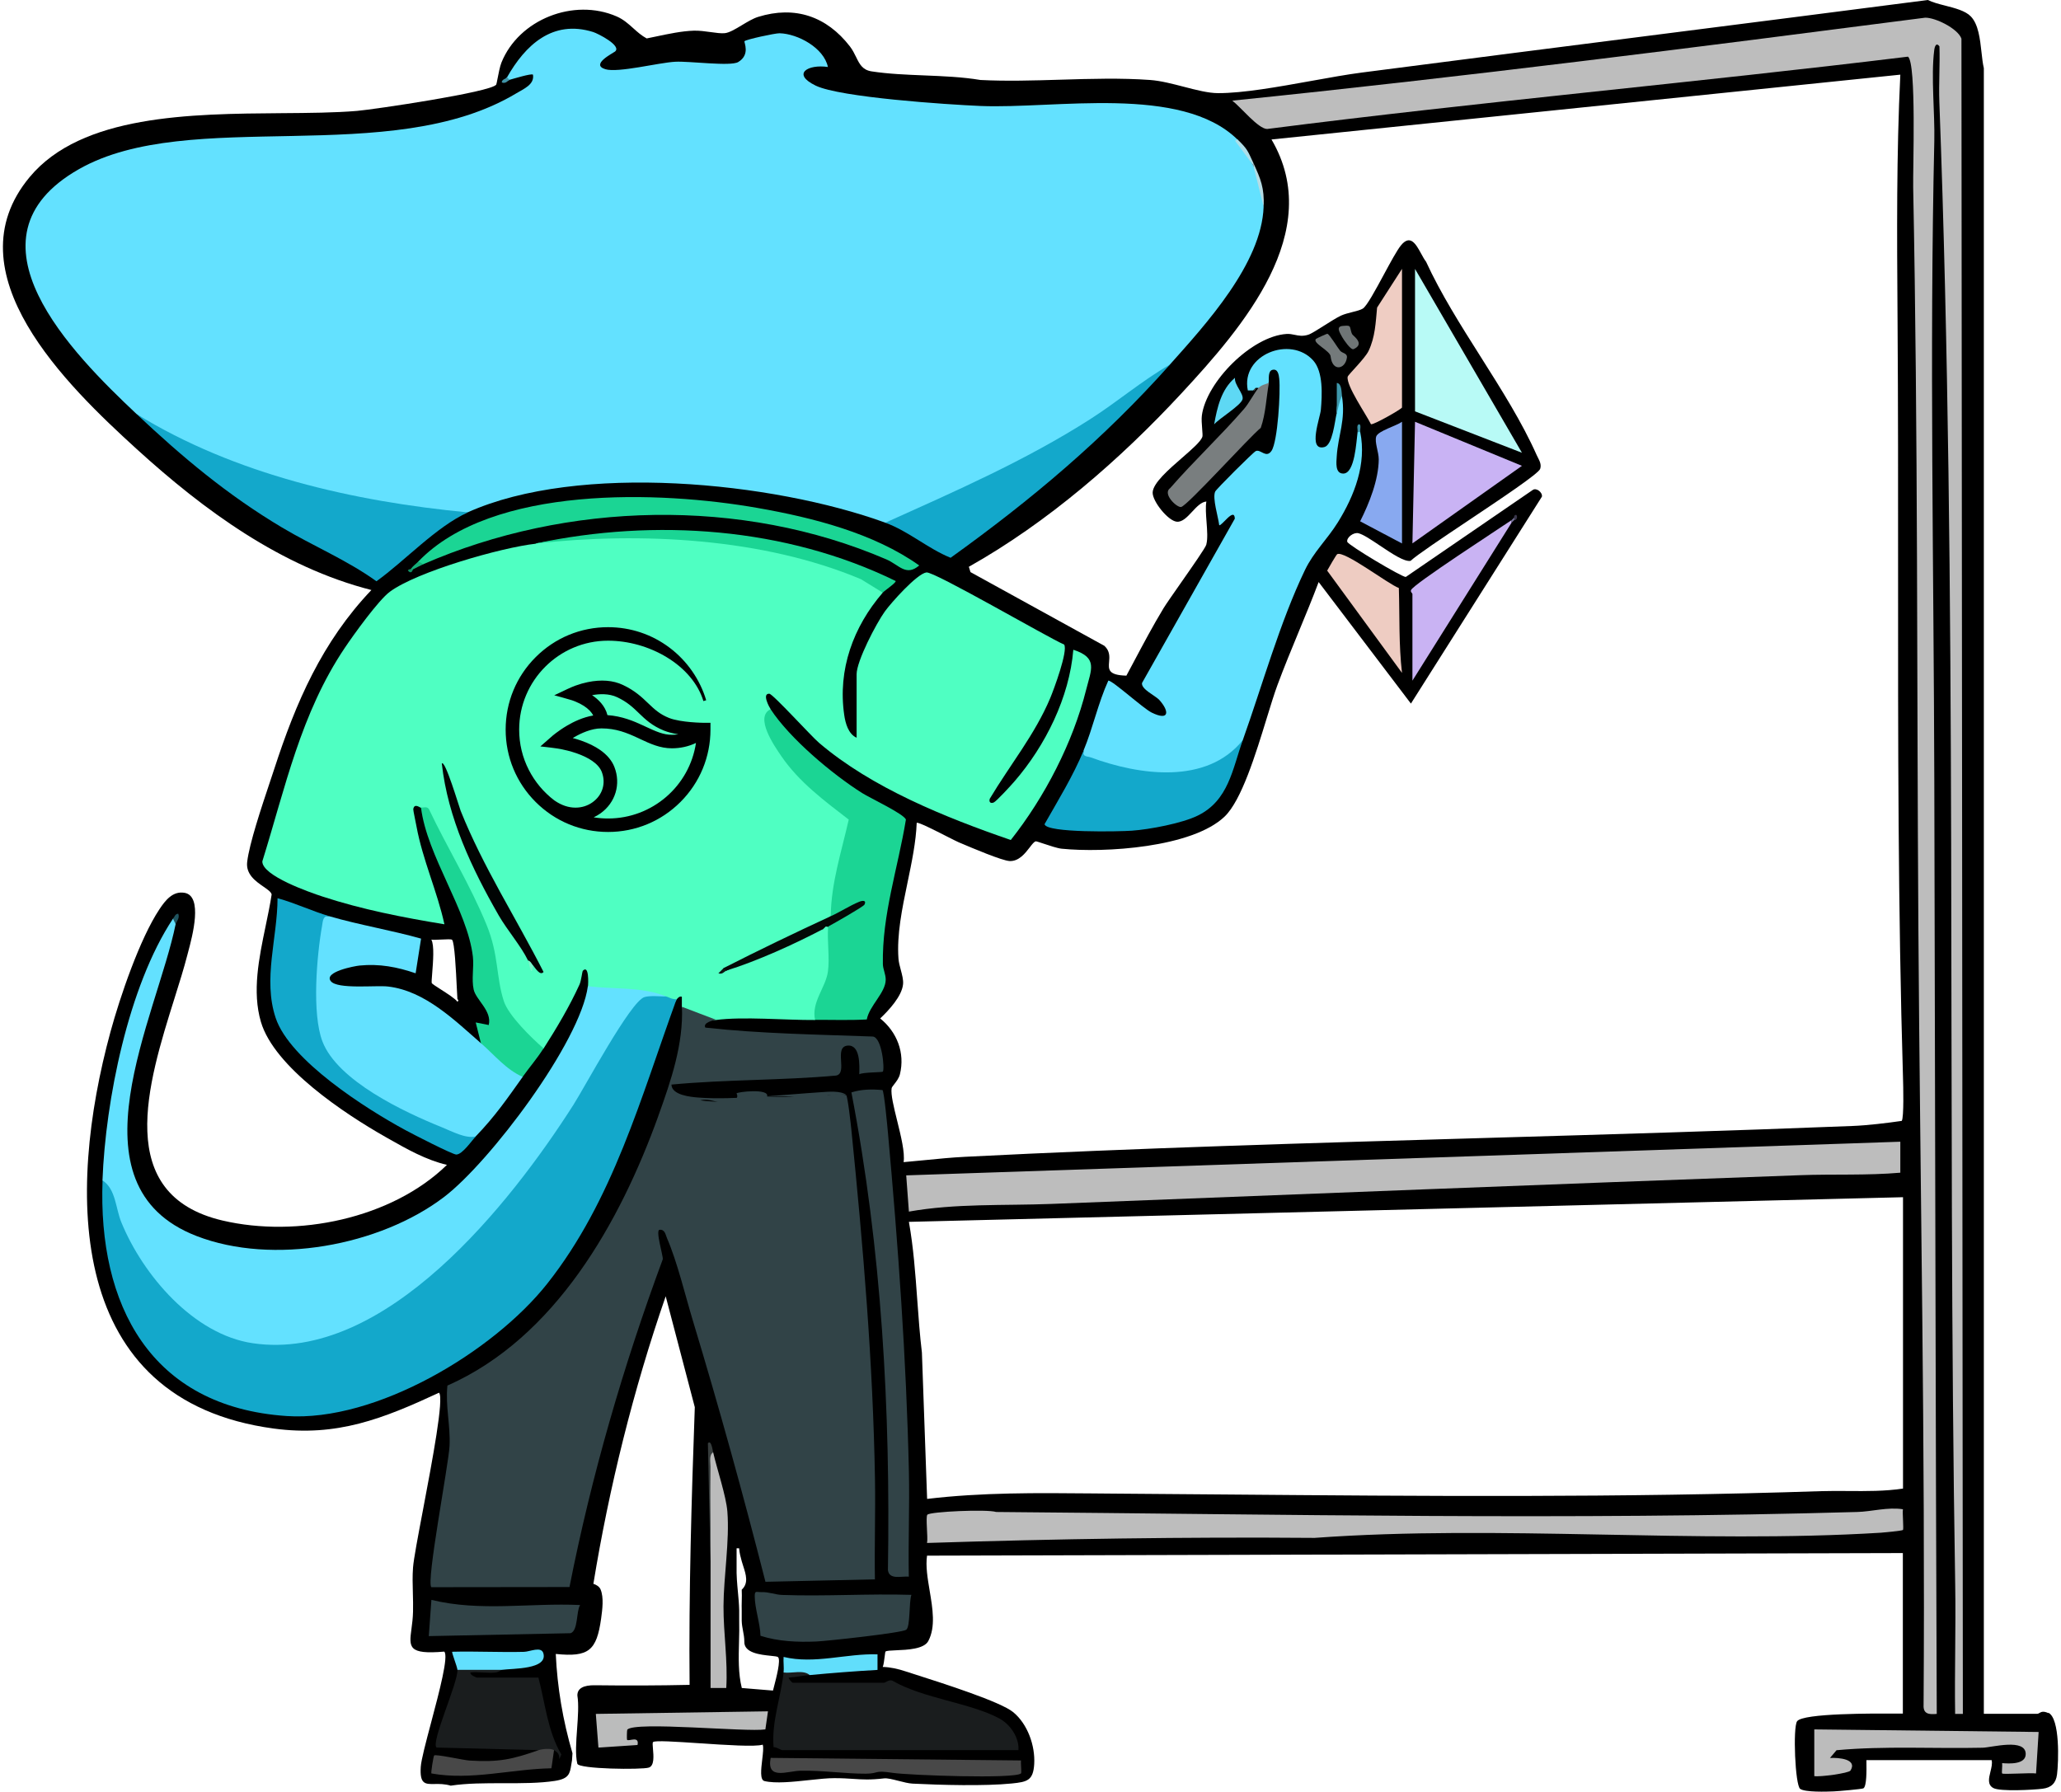 <svg width="230" height="200" viewBox="0 0 230 200" fill="none" xmlns="http://www.w3.org/2000/svg">
<g id="Layer_1" clip-path="url(#clip0_1598_7227)">
<path id="Subtract" fill-rule="evenodd" clip-rule="evenodd" d="M227.58 191.195C227.77 191.083 228.024 190.933 228.588 191.204V191.16C229.908 191.789 229.732 196.672 229.556 198.052C229.433 199.004 228.931 199.52 227.954 199.642C226.925 199.773 223.229 199.974 222.463 199.572C221.765 199.204 221.946 198.47 222.127 197.732C222.239 197.279 222.351 196.825 222.26 196.453H208.285C208.285 196.524 208.287 196.62 208.288 196.733C208.299 197.567 208.323 199.375 207.951 199.598C207.81 199.686 205.135 199.921 204.651 199.939C203.841 199.974 201.456 200.052 200.893 199.659C200.33 199.266 200.066 192.793 200.55 192.112C201.194 191.2 209.161 191.241 211.776 191.254C212.016 191.255 212.211 191.256 212.351 191.256V173.34L103.454 173.629C103.285 174.791 103.514 176.153 103.746 177.54C104.082 179.54 104.427 181.59 103.595 183.159C103.113 184.062 101.253 184.139 99.994 184.191C99.39 184.217 98.925 184.236 98.816 184.338C98.792 184.362 98.763 184.594 98.727 184.882C98.673 185.311 98.603 185.867 98.508 186.05C99.379 186.067 100.251 186.277 101.069 186.548C101.358 186.642 101.719 186.757 102.134 186.89C105.311 187.905 111.656 189.932 113.073 191.099C114.675 192.418 115.537 194.837 115.414 196.899C115.3 198.733 114.631 198.882 112.915 199.057C109.905 199.362 104.95 199.231 101.844 199.074C101.393 199.05 100.822 198.904 100.27 198.763C99.637 198.602 99.029 198.447 98.658 198.489C97.101 198.67 96.242 198.613 95.233 198.545C94.639 198.506 93.993 198.463 93.122 198.463C92.345 198.459 91.341 198.567 90.285 198.681C88.487 198.874 86.539 199.083 85.308 198.786C84.79 198.659 84.932 197.465 85.062 196.38C85.146 195.675 85.225 195.016 85.114 194.724C84.299 194.984 81.008 194.765 78.043 194.567C75.438 194.393 73.083 194.235 72.881 194.436C72.808 194.508 72.835 194.813 72.869 195.198C72.938 195.975 73.035 197.079 72.406 197.283C71.623 197.537 64.565 197.458 64.424 196.847C64.19 195.855 64.296 194.405 64.402 192.946C64.499 191.603 64.597 190.251 64.433 189.238C64.424 188.452 65.093 188.068 66.431 188.094C69.968 188.138 73.48 188.129 76.956 188.05C76.859 177.752 77.167 167.383 77.537 157.058L74.289 144.68C70.681 155.084 67.971 166.046 66.219 176.773C66.536 176.869 66.888 177.079 67.02 177.393C67.403 178.301 67.218 179.661 67.086 180.629L67.082 180.66C66.58 184.224 65.709 184.976 62.022 184.6C62.189 188.295 62.805 191.999 63.887 195.685L63.834 196.471C63.805 196.633 63.78 196.785 63.758 196.927C63.592 197.966 63.503 198.523 61.925 198.768C60.209 199.033 58.217 199.03 56.207 199.028C54.165 199.026 52.105 199.024 50.299 199.301C49.619 199.097 49.008 199.107 48.5 199.116C47.444 199.134 46.83 199.145 46.955 197.205C47.006 196.415 47.532 194.434 48.111 192.255C49.029 188.796 50.08 184.836 49.578 184.338C45.536 184.688 45.647 183.85 45.917 181.807C45.991 181.251 46.076 180.607 46.093 179.874C46.111 179.198 46.092 178.502 46.074 177.805C46.047 176.843 46.021 175.878 46.093 174.956C46.16 174.032 46.644 171.477 47.207 168.506C48.249 162.998 49.563 156.061 48.997 155.442C42.766 158.333 37.618 160.395 30.551 159.443C7.291 156.307 7.441 133.089 12.334 115.147C13.39 111.277 15.599 104.778 17.79 101.485C18.45 100.489 19.287 99.415 20.607 99.651C22.66 100.023 21.476 104.455 21.003 106.225C20.966 106.367 20.932 106.491 20.906 106.595C20.53 108.061 20.012 109.711 19.461 111.464C16.497 120.908 12.591 133.351 24.831 136.225C33.138 138.173 43.699 136.032 49.877 130.014C47.542 129.463 45.44 128.271 43.375 127.098C43.245 127.025 43.115 126.951 42.986 126.878C38.524 124.345 30.613 119.13 29.117 114.055C28.122 110.667 28.903 106.917 29.646 103.347C29.896 102.149 30.141 100.971 30.314 99.834C30.261 99.554 29.874 99.287 29.407 98.964C28.547 98.371 27.414 97.589 27.585 96.192C27.829 94.141 29.185 90.084 30.115 87.302C30.295 86.765 30.458 86.276 30.595 85.858C33.024 78.38 35.937 71.646 41.446 65.854C31.378 63.277 22.78 56.971 15.238 50.105C7.52 43.073 -5.592 30.442 3.314 19.759C9.108 12.8 21.26 12.708 31.421 12.631C34.486 12.608 37.37 12.586 39.844 12.378C41.71 12.22 54.823 10.281 55.377 9.443C55.403 9.404 55.453 9.147 55.518 8.806C55.629 8.23 55.787 7.411 55.958 6.988C57.894 2.166 64.028 -0.253 68.816 1.834C69.571 2.162 70.121 2.657 70.669 3.15C71.13 3.564 71.59 3.978 72.168 4.289C72.505 4.222 72.855 4.148 73.214 4.073C74.591 3.782 76.092 3.466 77.405 3.424C78.018 3.402 78.684 3.495 79.302 3.581C79.9 3.665 80.453 3.742 80.872 3.704C81.385 3.657 82.073 3.243 82.79 2.811C83.4 2.444 84.032 2.064 84.595 1.887C88.722 0.603 92.26 1.834 94.847 5.18C95.153 5.581 95.355 5.992 95.541 6.373C95.924 7.156 96.244 7.808 97.267 7.966C99.137 8.254 101.129 8.335 103.128 8.416C105.26 8.502 107.4 8.589 109.412 8.927C112.323 9.076 115.336 8.985 118.35 8.895C121.731 8.793 125.112 8.692 128.351 8.927C129.515 9.011 130.83 9.352 132.111 9.684C133.501 10.045 134.851 10.395 135.928 10.395C138.71 10.406 142.675 9.691 146.377 9.024C148.403 8.658 150.349 8.308 151.98 8.097C163 6.666 174.023 5.261 185.046 3.856C195.078 2.577 205.111 1.299 215.141 0C215.665 0.265 216.366 0.445 217.084 0.629C218.186 0.912 219.33 1.205 219.937 1.834C220.785 2.712 220.965 4.348 221.127 5.822C221.199 6.476 221.268 7.098 221.389 7.608V191.282H227.356C227.431 191.282 227.5 191.242 227.58 191.195ZM49.149 110.404C49.894 110.88 50.831 111.48 51.047 111.81C51.179 111.696 51.188 111.6 51.047 111.522C51.029 111.3 51.006 110.833 50.977 110.242C50.885 108.339 50.731 105.165 50.449 104.892C50.366 104.809 49.805 104.837 49.244 104.865C48.791 104.887 48.339 104.909 48.134 104.874C48.483 105.467 48.331 107.364 48.232 108.607C48.183 109.212 48.147 109.662 48.187 109.731C48.24 109.822 48.652 110.085 49.149 110.404ZM86.262 188.687L82.782 188.4C82.377 186.78 82.424 185 82.471 183.249C82.492 182.45 82.513 181.656 82.491 180.887V180.311V179.734C82.477 179.054 82.414 178.382 82.35 177.699C82.264 176.776 82.176 175.834 82.201 174.825C82.21 174.489 82.205 174.15 82.201 173.812C82.197 173.475 82.192 173.139 82.201 172.807H82.483C82.518 173.297 82.641 173.777 82.773 174.249C82.824 174.43 82.883 174.615 82.944 174.801C83.247 175.741 83.559 176.706 82.773 177.428C82.797 177.845 82.787 178.264 82.777 178.683C82.769 179.037 82.761 179.391 82.773 179.743V180.32V180.896C82.782 181.29 82.85 181.655 82.918 182.019C82.991 182.406 83.064 182.792 83.064 183.211C83.006 184.499 84.88 184.69 86.011 184.806C86.437 184.849 86.758 184.882 86.83 184.958C87.148 185.288 86.639 187.235 86.375 188.248C86.328 188.429 86.288 188.58 86.262 188.687ZM206.254 166.414C208.296 166.43 210.336 166.445 212.36 166.143L212.369 166.134V133.622L101.43 136.373C101.94 139.229 102.152 142.154 102.363 145.08C102.506 147.049 102.648 149.019 102.882 150.97L103.463 167.296C109.552 166.568 115.718 166.625 121.867 166.683C122.579 166.689 123.292 166.696 124.003 166.702C128.175 166.731 132.345 166.766 136.512 166.801C158.759 166.987 180.946 167.174 203.19 166.431C204.211 166.399 205.233 166.407 206.254 166.414ZM131.773 65.071C133.072 63.213 134.526 61.133 134.616 60.797L134.625 60.744C134.787 60.132 134.718 59.204 134.647 58.272C134.584 57.435 134.521 56.595 134.625 55.975C134.055 56.021 133.546 56.567 133.04 57.111C132.49 57.701 131.943 58.288 131.325 58.228C130.357 58.141 128.597 55.949 128.632 54.962C128.673 53.92 130.397 52.419 131.918 51.096C133 50.154 133.979 49.302 134.176 48.768C134.221 48.659 134.192 48.3 134.158 47.872C134.119 47.373 134.071 46.779 134.123 46.375C134.625 42.619 139.685 37.517 143.584 37.273C143.913 37.252 144.197 37.312 144.484 37.371C144.925 37.463 145.371 37.556 145.995 37.36C146.313 37.261 147.006 36.821 147.744 36.354C148.437 35.914 149.17 35.449 149.665 35.22C150.024 35.057 150.487 34.94 150.924 34.829C151.399 34.709 151.842 34.597 152.085 34.443C152.537 34.155 153.496 32.38 154.429 30.651C155.169 29.282 155.892 27.942 156.336 27.393C157.386 26.099 158.019 27.257 158.599 28.316C158.782 28.651 158.959 28.976 159.143 29.21C160.777 32.767 163.014 36.306 165.246 39.834C167.556 43.489 169.861 47.133 171.481 50.777C171.525 50.874 171.574 50.971 171.624 51.068C171.825 51.463 172.033 51.87 171.877 52.332C171.699 52.859 167.645 55.569 163.85 58.106C160.908 60.073 158.122 61.936 157.418 62.596C156.746 62.738 155.326 61.787 154.003 60.9C153.041 60.255 152.13 59.645 151.592 59.513C151.056 59.382 150.237 60.002 150.351 60.473C150.448 60.84 156.459 64.43 156.881 64.395L171.041 54.691C171.455 54.385 172.168 54.979 172.071 55.433L157.453 78.529L147.157 64.963C146.461 66.811 145.706 68.638 144.95 70.466C144.13 72.451 143.31 74.436 142.563 76.45C142.209 77.403 141.809 78.707 141.364 80.155C140.129 84.178 138.552 89.314 136.676 91.125C133.067 94.602 123.246 95.213 118.467 94.724C118.021 94.682 117.12 94.382 116.442 94.156C115.997 94.008 115.649 93.892 115.59 93.903C115.407 93.936 115.191 94.217 114.922 94.568C114.414 95.229 113.715 96.138 112.685 96.104C111.837 96.071 108.459 94.634 107.169 94.085C107.093 94.053 107.025 94.024 106.965 93.999C106.768 93.916 106.272 93.663 105.673 93.359C104.32 92.67 102.441 91.714 102.301 91.841C102.22 93.97 101.75 96.227 101.278 98.495C100.674 101.402 100.065 104.325 100.268 107.014C100.298 107.405 100.412 107.828 100.525 108.25C100.674 108.809 100.824 109.367 100.778 109.844C100.655 111.19 99.177 112.771 98.226 113.671C100.101 115.182 101.016 117.523 100.426 119.907C100.314 120.347 100.014 120.729 99.786 121.02C99.638 121.209 99.52 121.359 99.502 121.462C99.396 122.162 99.744 123.569 100.116 125.073C100.542 126.797 101 128.649 100.84 129.708C101.622 129.642 102.412 129.563 103.205 129.485C104.697 129.337 106.198 129.188 107.669 129.114C126.964 128.134 146.277 127.574 165.579 127.015C179.292 126.618 193 126.22 206.692 125.673C208.408 125.611 210.591 125.341 212.228 125.105C212.483 124.747 212.395 121.113 212.368 120.309C211.807 101.513 211.813 82.56 211.819 63.652C211.822 54.397 211.825 45.154 211.761 35.945L211.755 35.079C211.695 26.174 211.634 17.209 212.069 8.333L141.894 15.566C147.923 25.847 138.691 36.513 131.853 43.894C125.015 51.275 116.927 58.307 108.118 63.26L108.303 63.854L123.246 72.082C123.875 72.66 123.82 73.307 123.771 73.876C123.701 74.699 123.645 75.359 125.701 75.41C125.994 74.867 126.284 74.32 126.575 73.773C127.625 71.798 128.68 69.813 129.838 67.898C130.121 67.432 130.913 66.3 131.773 65.071Z" fill="black"/>
<path id="Vector" d="M56.582 8.63C58.598 5.075 61.634 2.149 66.193 3.573C66.703 3.73 69.44 5.11 68.63 5.756C68.401 5.94 65.858 7.198 67.548 7.722C68.965 8.159 73.506 6.988 75.354 6.892C76.938 6.805 81.505 7.434 82.377 6.927C83.758 6.106 83.01 4.717 83.081 4.603C83.222 4.411 86.486 3.704 86.997 3.712C89.03 3.765 91.943 5.337 92.392 7.477C90.174 7.145 88.299 8.237 91.028 9.556C93.756 10.875 105.698 11.67 109.412 11.827C117.772 12.177 131.809 9.416 138.101 15.575C138.532 16.23 139.113 17.191 139.852 18.466C140.539 19.899 140.847 21.515 141.014 23.087C140.794 29.411 134.555 36.207 130.533 40.715C122.04 48.436 111.321 53.45 100.77 58.089C100.479 58.211 100.154 58.264 99.819 58.298C99.485 58.333 99.141 58.342 98.79 58.333C86.205 53.765 64.6 51.616 52.2 57.18L50.536 57.565C38.348 56.08 25.174 53.721 15.22 46.191C8.136 39.518 -4.774 26.599 8.813 18.877C21.187 11.845 43.566 18.868 57.639 10.404C58.448 9.914 59.663 9.434 59.478 8.333C59.311 8.167 57.278 8.796 56.855 8.91C56.45 9.12 56.327 9.032 56.565 8.622L56.582 8.63Z" fill="#63E1FF"/>
<path id="Vector_2" d="M59.786 60.657C71.385 58.639 82.412 59.591 93.606 63.077C95.067 63.531 98.332 64.631 98.508 66.151C95.216 69.96 93.474 74.747 94.213 79.804C94.345 80.722 94.671 81.927 95.595 82.338V75.253C95.595 73.777 97.786 69.584 98.737 68.257C99.432 67.287 102.318 64.046 103.383 63.889C104.246 63.758 116.839 71.104 118.758 71.943C119.198 72.65 117.614 76.93 117.2 77.918C115.51 81.953 112.685 85.412 110.459 89.142C110.336 89.5 110.529 89.719 110.89 89.57C111.207 89.43 112.826 87.657 113.196 87.229C116.672 83.22 119.339 77.83 119.779 72.519C122.551 73.419 121.785 74.703 121.213 76.974C119.726 82.905 116.584 88.968 112.8 93.754C105.522 91.247 97.285 87.937 91.397 82.905C90.526 82.163 86.249 77.446 85.853 77.428C85.008 77.393 85.844 78.922 86.002 79.158C85.466 82.163 88.493 85.43 90.623 87.421C92.171 88.697 93.694 89.998 95.199 91.317C94.407 94.663 93.782 98.026 93.307 101.424L92.7 102.28C89.109 104.865 84.938 106.621 80.757 108.063L81.048 108.351C84.198 106.77 87.507 105.18 90.772 103.721C91.124 103.564 91.468 103.564 91.82 103.73L92.11 103.442C92.189 103.188 92.286 103.188 92.4 103.442L92.955 104.001C93.228 106.997 93.052 109.504 91.626 112.142C91.608 112.954 91.379 113.522 90.939 113.845C87.674 113.871 82.913 113.435 79.877 113.845C78.592 113.994 76.595 113.793 76.093 112.404C76.076 112.02 76.111 111.635 76.093 111.251C75.767 111.129 75.547 111.539 75.512 111.539C75.143 112.404 74.298 112.151 74.351 111.251C71.64 111.024 68.903 110.849 66.149 110.735L65.612 110.098C65.656 109.783 65.744 107.6 65.031 108.36C64.978 108.421 64.864 109.46 64.67 109.888C63.552 112.343 62.109 114.762 60.657 117.034C59.689 117.523 57.947 115.321 57.269 114.457C56.327 113.26 55.526 112.186 55.324 110.613C54.954 106.831 54.048 103.878 52.385 100.376C50.721 96.873 48.697 93.117 46.981 90.156C46.849 90.138 46.233 89.605 46.119 90.313C46.101 90.444 46.418 91.868 46.48 92.243C47.166 95.973 48.803 99.511 49.595 103.162C45.019 102.411 40.39 101.511 35.98 100.061C34.599 99.607 29.239 97.755 29.275 96.139C31.844 87.876 33.569 79.612 38.471 72.318C39.448 70.859 42.238 66.981 43.505 66.046C46.532 63.801 55.958 61.102 59.795 60.683L59.786 60.657Z" fill="#4FFFC2"/>
<path id="Vector_3" d="M78.423 80.67C78.35 80.67 78.249 80.67 78.121 80.661H78.115C77.874 80.652 77.498 80.635 77.076 80.596C76.348 80.533 75.337 80.4 74.654 80.128C73.619 79.716 73.041 79.165 72.371 78.528L72.32 78.481C71.634 77.823 70.856 77.077 69.51 76.446C68.418 75.93 67.099 75.826 65.59 76.134C65.143 76.226 64.687 76.355 64.234 76.519C64.063 76.58 63.932 76.632 63.839 76.674C63.484 76.823 63.132 76.993 62.791 77.157C62.614 77.242 62.431 77.33 62.251 77.414L61.851 77.6L62.277 77.716C62.287 77.719 63.313 77.999 63.812 78.153L63.821 78.156C63.827 78.157 63.844 78.162 63.886 78.178C63.908 78.186 63.932 78.195 63.96 78.205C64.026 78.228 64.107 78.258 64.2 78.296C64.567 78.448 64.877 78.606 65.147 78.78C65.659 79.112 66.013 79.474 66.201 79.858C65.04 80.052 63.973 80.578 63.267 80.996C62.752 81.297 62.327 81.604 62.05 81.811C61.963 81.878 61.887 81.938 61.821 81.99C61.779 82.023 61.741 82.053 61.708 82.079L61.702 82.083C61.638 82.138 60.623 83.029 60.58 83.067L60.303 83.311L60.669 83.349C60.683 83.35 62.03 83.493 62.685 83.628C62.997 83.689 63.626 83.829 64.337 84.074C65.044 84.322 65.636 84.61 66.097 84.931C66.622 85.296 66.977 85.704 67.151 86.144C67.648 87.413 67.243 88.749 66.119 89.547C65.573 89.936 64.92 90.141 64.232 90.142H64.226C63.443 90.142 62.666 89.883 61.917 89.37L61.84 89.317C60.668 88.422 59.696 87.26 59.025 85.95C58.303 84.543 57.937 83.022 57.937 81.431C57.937 75.96 62.386 71.508 67.855 71.508C70.114 71.508 72.44 72.164 74.406 73.355C76.465 74.602 77.918 76.34 78.498 78.248L78.807 78.154C78.121 75.846 76.678 73.77 74.746 72.308C72.749 70.798 70.367 70 67.855 70C64.802 70 61.933 71.189 59.775 73.349C57.617 75.507 56.429 78.378 56.429 81.431C56.429 84.484 57.618 87.353 59.777 89.511C61.936 91.669 64.807 92.857 67.859 92.857C70.912 92.857 73.782 91.668 75.939 89.509C78.097 87.35 79.286 84.479 79.286 81.426V80.67H78.423ZM68.875 77.818C70.015 78.355 70.643 78.963 71.306 79.603L71.332 79.628C72.01 80.28 72.779 81.018 74.101 81.544C74.53 81.716 75.066 81.854 75.701 81.96C75.465 81.995 75.223 82.012 74.977 82.012C74.009 82.012 73.161 81.618 72.087 81.12L72.067 81.11C71.969 81.063 71.871 81.017 71.77 80.971C70.695 80.472 69.416 79.932 67.788 79.815C67.53 78.762 66.74 78.033 66.074 77.588C66.874 77.442 67.955 77.384 68.875 77.818ZM67.859 91.353C67.323 91.353 66.784 91.31 66.251 91.224C66.511 91.103 66.763 90.957 67.003 90.788C68.686 89.594 69.313 87.509 68.563 85.602C68.284 84.886 67.747 84.247 66.969 83.702C66.383 83.294 65.668 82.943 64.845 82.657C64.549 82.555 64.234 82.458 63.918 82.373C63.956 82.35 63.995 82.327 64.034 82.304C64.818 81.845 65.989 81.297 67.117 81.297C68.748 81.297 69.946 81.79 71.13 82.338C71.183 82.363 71.238 82.389 71.293 82.414C71.346 82.44 71.4 82.465 71.454 82.49L71.474 82.5C72.548 83.002 73.658 83.52 74.977 83.52C75.924 83.52 76.847 83.315 77.668 82.923C76.943 87.751 72.779 91.353 67.859 91.353Z" fill="black"/>
<path id="Vector_4" d="M73.471 124.528C74.069 123.821 74.5 122.947 74.773 121.908C76.34 122.729 79.428 123.078 81.206 122.939C81.769 122.895 82.544 122.685 82.192 122.039C82.262 121.864 85.888 121.445 85.606 122.379C88.343 122.519 91.028 122.414 93.677 122.065L94.433 122.231C94.6 122.336 94.961 125.594 95.014 126.136C96.325 139.16 97.425 152.061 97.645 165.138C97.707 168.85 97.575 172.572 97.637 176.275L85.422 176.546C82.94 166.806 80.247 157.067 77.334 147.441C76.463 144.567 75.591 140.863 74.43 138.181C74.263 137.788 74.21 137.22 73.62 137.255C73.101 137.247 74.025 140.19 73.963 140.549C69.563 152.446 66.008 164.675 63.553 177.131L48.134 177.149C47.544 176.555 50.061 163.478 50.167 161.391C50.281 159.067 49.692 156.944 49.929 154.647C61.986 149.319 69.202 136.391 73.471 124.546V124.528Z" fill="#314347"/>
<path id="Vector_5" d="M219.057 191.291H218.185C218.115 186.522 218.273 181.744 218.194 176.974C217.288 121.882 218.485 66.396 216.425 11.399C216.346 9.329 216.505 7.241 216.434 5.171C216.073 4.7 215.906 5.171 215.853 5.599C215.475 8.534 215.933 12.622 215.862 15.732C215.325 39.492 215.801 63.33 215.862 87.089C215.959 121.829 215.994 156.56 216.135 191.291C215.255 191.378 214.612 191.3 214.665 190.295C214.859 161.399 214.278 132.442 214.084 103.59C213.9 76.022 214.049 48.463 213.504 20.929C213.46 18.903 213.882 7.023 212.923 6.324C189.118 9.233 165.198 11.347 141.41 14.396C140.425 14.396 138.436 11.924 137.52 11.233C163.341 8.595 189.109 5.302 214.841 1.974C215.977 1.948 218.502 3.197 218.89 4.315L219.048 191.291H219.057Z" fill="#BDBDBD"/>
<path id="Vector_6" d="M74.342 111.233C74.544 111.233 74.958 111.565 75.503 111.522C71.526 122.449 68.428 133.971 61.062 143.283C55.033 150.891 41.938 158.726 31.976 158.045C16.734 157.006 10.926 145.58 11.445 131.752C11.955 131.35 12.413 131.551 12.809 132.372C17.385 147.589 29.019 154.822 43.716 144.977C54.365 137.849 61.819 126.092 68.023 115.321L70.426 111.827C71.314 110.814 72.617 110.613 74.324 111.225L74.342 111.233Z" fill="#13A8CB"/>
<path id="Vector_7" d="M19.603 103.136C17.517 113.452 7.353 132.311 21.935 137.954C30.436 141.247 42.396 139.055 49.56 133.595C54.664 129.708 64.776 116.309 65.603 110.072C68.445 110.439 71.719 110.107 74.342 111.225C73.638 111.207 72.546 111.102 71.922 111.286C70.373 111.74 65.251 121.349 63.975 123.34C56.97 134.303 43.021 152.096 28.218 149.921C21.592 148.952 15.96 142.313 13.548 136.443C12.897 134.871 12.932 132.704 11.436 131.744C11.771 122.851 14.314 110.08 19.295 102.551C19.629 102.271 19.726 102.463 19.585 103.127L19.603 103.136Z" fill="#63E1FF"/>
<path id="Vector_8" d="M149.172 46.2C149.137 45.178 149.331 44.506 149.753 44.174C150.202 46.908 149.322 48.532 149.172 50.97C149.137 51.59 148.97 52.856 149.903 52.856C151.214 52.856 151.355 49.249 151.504 48.218C151.583 47.965 151.68 47.973 151.795 48.218C152.525 51.764 151.161 55.302 149.295 58.307C148.116 60.203 146.602 61.592 145.626 63.627C142.845 69.409 140.864 76.511 138.691 82.608C135.399 88.81 126.273 86.854 120.808 84.844L120.923 83.761C121.979 81.219 122.542 78.468 123.686 75.961C124.179 75.961 127.576 79.071 128.526 79.534C130.524 80.512 130.506 79.376 129.371 78.118C128.949 77.647 127.338 76.939 127.444 76.232L137.802 57.888C137.758 56.543 136.297 58.788 136.059 58.613C135.954 57.696 135.276 55.599 135.611 54.865C135.743 54.577 139.844 50.489 140.134 50.349C140.671 50.087 141.287 51.206 141.894 50.323C142.598 49.292 142.915 43.667 142.757 42.269C142.713 41.841 142.616 41.143 142.017 41.274C141.454 41.396 141.639 42.365 141.577 42.715C141.331 43.527 140.944 43.719 140.416 43.291H140.125L139.835 43.58C139.641 43.58 139.448 43.58 139.254 43.58C138.427 39.605 144.015 37.404 146.55 40.234C147.685 41.501 147.544 44.095 147.403 45.737C147.333 46.585 145.89 50.393 147.799 49.895C148.706 49.659 148.952 47.065 149.155 46.174L149.172 46.2Z" fill="#63E1FF"/>
<path id="Vector_9" d="M212.069 127.42V130.887C208.338 131.211 204.589 131.027 200.848 131.167C173.013 132.172 145.133 133.29 117.306 134.373C112.017 134.574 106.631 134.303 101.43 135.229L101.13 131.184L212.069 127.428V127.42Z" fill="#BDBDBD"/>
<path id="Vector_10" d="M36.781 102.271C40.126 103.241 43.637 103.817 46.99 104.761L46.383 108.63C44.315 107.923 42.343 107.547 40.126 107.766C39.598 107.818 36.104 108.464 36.913 109.504C37.644 110.447 41.947 109.949 43.303 110.107C47.456 110.587 50.809 113.95 53.669 116.431L54.453 116.352C55.562 117.54 56.785 118.571 58.14 119.453L58.334 120.187C56.574 122.659 55.236 124.607 53.089 126.834L52.182 127.428C46.999 125.681 39.342 122.589 36.218 117.925C33.657 114.09 34.748 106.455 35.699 102.14L36.79 102.271H36.781Z" fill="#63E1FF"/>
<path id="Vector_11" d="M212.36 168.449C212.289 168.877 212.465 170.659 212.36 170.763C212.272 170.851 210.274 171.043 209.895 171.069C189.311 172.336 167.38 170.143 146.708 171.646C132.267 171.532 117.843 171.751 103.454 172.213C103.577 171.619 103.278 169.313 103.489 169.06C103.788 168.711 110.169 168.431 111.163 168.754C143.214 169.016 175.23 169.672 207.273 168.754C208.866 168.711 210.652 168.187 212.36 168.449Z" fill="#BDBDBD"/>
<path id="Vector_12" d="M85.994 79.149C88.15 82.442 92.867 86.399 96.211 88.513C97.1 89.072 100.946 90.88 101.095 91.483C100.206 96.908 98.429 102.053 98.525 107.608C98.534 108.167 98.851 108.744 98.842 109.355C98.825 110.814 97.021 112.238 96.73 113.784C94.812 113.889 92.876 113.819 90.957 113.828C90.526 111.854 92.136 110.238 92.391 108.456C92.612 106.883 92.286 105.031 92.418 103.424C92.18 103.057 92.436 102.752 93.184 102.507L92.708 102.262C92.744 98.567 93.914 95.038 94.715 91.475C92.004 89.387 89.188 87.299 87.226 84.443C86.434 83.29 84.145 80.014 86.011 79.149H85.994Z" fill="#1BD594"/>
<path id="Vector_13" d="M90.359 186.95C89.575 187.02 88.819 187.186 88.026 187.238C87.93 187.317 88.396 187.814 88.466 187.814H98.657C98.807 187.814 99.282 187.36 99.678 187.631C103.049 189.57 108.294 190.059 111.533 191.806C112.747 192.462 113.759 193.955 113.653 195.335H87.305C87.155 195.335 86.645 194.977 86.328 195.004C86.09 192.173 87.146 189.457 87.446 186.661C87.912 185.736 90.57 185.683 90.359 186.95Z" fill="#1A1D1E"/>
<path id="Vector_14" d="M52.217 57.189C48.697 58.77 45.151 62.631 42.009 64.876C38.709 62.5 34.924 60.936 31.457 58.866C25.376 55.241 20.342 51.013 15.238 46.209C26.221 52.97 39.43 55.966 52.217 57.189Z" fill="#13A8CB"/>
<path id="Vector_15" d="M98.481 121.663C98.666 121.82 99.027 125.716 99.089 126.406C100.224 138.941 101.148 151.686 101.43 164.256C101.518 168.16 101.342 172.074 101.421 175.97C100.576 175.9 99.238 176.354 99.089 175.245C99.379 157.364 98.402 139.483 95.014 121.925C96.132 121.567 97.311 121.558 98.481 121.663Z" fill="#314347"/>
<path id="Vector_16" d="M79.877 113.828C79.596 113.863 78.399 114.151 78.716 114.693C84.902 115.374 91.151 115.461 97.373 115.688C98.438 115.732 98.746 119.383 98.517 119.61C98.42 119.698 96.317 119.663 95.894 119.899C95.912 118.955 96.035 116.571 94.583 116.702C92.999 116.85 94.662 119.82 93.289 120.047C87.182 120.597 81.021 120.475 74.931 121.052C74.967 122.231 77.044 122.432 77.976 122.502C81.743 122.799 87.745 122.152 91.661 121.899C92.453 121.847 93.782 121.716 94.442 122.196C94.319 122.117 92.62 122.161 92.312 122.257C91.82 122.406 91.705 123.052 90.799 123.096C89.954 123.139 89.549 122.58 88.775 122.467C87.587 122.301 83.846 122.318 82.632 122.467C82.051 122.537 82.201 123.235 81.453 123.27C80.625 123.305 79.622 122.703 78.566 122.746C77.862 122.773 77.202 123.279 76.956 123.236C76.498 123.148 75.97 122.362 75.38 122.31C74.122 122.205 75.028 124.493 73.479 124.511C74.879 120.624 76.278 116.536 76.102 112.369L79.886 113.81L79.877 113.828Z" fill="#314347"/>
<path id="Vector_17" d="M120.931 83.77C120.782 84.521 121.283 84.373 121.741 84.539C127.118 86.522 134.66 87.622 138.691 82.608C137.538 85.832 137.116 89.352 133.648 91.038C131.906 91.894 128.28 92.575 126.317 92.715C125.032 92.811 116.778 92.994 116.566 91.99C118.098 89.291 119.743 86.626 120.931 83.761V83.77Z" fill="#13A8CB"/>
<path id="Vector_18" d="M130.542 40.715C123.149 49.013 115.123 55.765 106.085 62.255C103.551 61.233 101.377 59.277 98.798 58.342C106.596 54.831 114.446 51.398 121.662 46.785C124.698 44.846 127.444 42.488 130.533 40.706L130.542 40.715Z" fill="#13A8CB"/>
<path id="Vector_19" d="M36.781 102.271C36.033 102.114 36.033 102.804 35.945 103.311C35.347 106.665 34.792 113.12 35.98 116.23C37.661 120.632 45.115 124.126 49.322 125.821C50.404 126.258 51.962 127.114 53.097 126.843C52.605 127.35 51.61 128.843 50.924 128.861C50.51 128.87 45.995 126.546 45.23 126.127C40.9 123.786 32.337 118.353 30.762 113.609C29.319 109.294 30.964 104.673 30.973 100.253C32.953 100.786 34.836 101.703 36.799 102.271H36.781Z" fill="#13A8CB"/>
<path id="Vector_20" d="M46.682 62.675C54.91 54.105 73.647 54.769 84.586 56.7C90.702 57.774 97.505 59.504 102.583 63.111C101.095 64.378 100.347 63.05 98.904 62.43C82.781 55.486 63.262 55.975 47.263 62.963C46.691 63.12 46.497 63.024 46.682 62.675Z" fill="#1BD594"/>
<path id="Vector_21" d="M157.911 30.014L169.844 50.533L157.911 45.912V30.014Z" fill="#B8FAF6"/>
<path id="Vector_22" d="M56.002 186.373C55.94 186.373 55.676 186.626 55.298 186.67C54.426 186.775 53.406 186.574 52.508 186.661C52.385 186.95 53.185 187.238 53.238 187.238H60.085C60.851 190.138 61.097 193.178 62.646 195.825L62.417 196.34C62.4 195.755 62.294 195.632 61.828 195.335C61.555 195.999 60.375 195.982 60.076 195.335L48.715 195.047C48.064 194.436 51.117 187.823 51.047 186.382L51.373 185.805C52.226 185.613 55.632 185.561 55.993 186.382L56.002 186.373Z" fill="#1A1D1E"/>
<path id="Vector_23" d="M169.844 51.992L157.621 60.648L157.911 47.074L169.844 51.992Z" fill="#C9B3F4"/>
<path id="Vector_24" d="M46.972 90.129C47.263 90.164 47.659 89.963 47.87 90.313C49.92 94.637 52.49 98.794 54.303 103.232C55.676 106.595 55.342 108.997 56.222 111.731C56.741 113.347 59.337 115.872 60.657 117.007C59.944 118.134 59.09 119.113 58.325 120.187C56.494 119.392 55.166 117.732 53.669 116.431L53.089 114.116L54.541 114.404C54.928 112.832 53.115 111.6 52.86 110.447C52.605 109.294 52.904 107.966 52.772 106.778C52.173 101.572 47.659 95.571 46.981 90.129H46.972Z" fill="#1BD594"/>
<path id="Vector_25" d="M101.711 177.996C101.421 178.817 101.606 181.551 101.13 181.901C100.655 182.25 92.295 183.159 91.089 183.211C89.003 183.298 86.865 183.211 84.867 182.573C84.832 181.176 84.225 179.499 84.225 178.145C84.225 177.481 84.418 177.717 84.964 177.699C85.782 177.664 86.495 177.987 87.278 178.014C92.075 178.188 96.906 177.856 101.702 178.005L101.711 177.996Z" fill="#314347"/>
<path id="Vector_26" d="M202.459 193.021L227.505 193.309L227.215 197.939C226.625 197.842 223.554 198.07 223.431 197.939C223.36 197.869 223.475 197.065 223.431 196.785C224.249 196.855 226.062 196.943 226.062 195.772C226.062 193.973 222.269 195.038 221.266 195.065C215.818 195.187 210.379 194.846 204.95 195.344L204.219 196.209C205.178 196.157 207.317 196.322 206.507 197.615C206.322 197.912 203.075 198.349 202.468 198.235V193.029L202.459 193.021Z" fill="#BCBCBC"/>
<path id="Vector_27" d="M168.683 58.342L157.621 75.97V66.291C157.621 66.221 157.365 66.046 157.471 65.854C157.7 65.217 167.266 59.023 168.683 58.054V58.342Z" fill="#C9B3F3"/>
<path id="Vector_28" d="M156.459 45.484C156.397 45.667 153.194 47.493 152.992 47.344C152.499 46.322 150.211 43.029 150.395 42.051C150.439 41.824 152.314 40.033 152.728 39.168C153.467 37.614 153.52 36.006 153.678 34.329L156.459 30.005V45.467V45.484Z" fill="#EFCDC3"/>
<path id="Vector_29" d="M64.732 179.149C64.292 179.874 64.529 181.997 63.676 182.285L47.852 182.608L48.143 178.564C53.626 179.909 59.152 178.878 64.74 179.14L64.732 179.149Z" fill="#314347"/>
<path id="Vector_30" d="M156.107 65.627C156.204 68.798 156.089 71.951 156.459 75.105L148.107 63.688C148.266 63.391 149.128 61.906 149.225 61.854C149.999 61.408 154.945 65.217 156.107 65.627Z" fill="#EECCC2"/>
<path id="Vector_31" d="M98.508 66.143L96.088 64.649C85.14 60.045 71.534 59.364 59.786 60.657C73.101 57.827 87.719 58.857 99.96 64.85C99.96 65.094 98.728 65.898 98.508 66.151V66.143Z" fill="#1BD594"/>
<path id="Vector_32" d="M140.442 43.309C140.768 42.951 141.19 42.907 141.604 42.732C141.305 44.401 141.261 46.139 140.697 47.755C139.456 48.742 132.495 56.464 131.809 56.586C131.325 56.674 129.697 55.11 130.577 54.49C133.226 51.45 136.2 48.672 138.84 45.632C139.386 45.004 140.029 43.763 140.433 43.318L140.442 43.309Z" fill="#797E7F"/>
<path id="Vector_33" d="M79.587 162.098C80.018 163.985 81.039 166.99 81.171 168.702C81.435 171.96 80.749 176.039 80.74 179.28C80.731 182.329 81.233 185.342 81.048 188.4H79.296V174.24L79.156 162.771C79.112 162.124 79.261 161.906 79.587 162.098Z" fill="#BBBBBB"/>
<path id="Vector_34" d="M85.703 191.003L85.413 193.021C83.292 193.344 70.874 192.095 70.003 193.047C69.959 193.099 69.942 194.139 69.977 194.182C70.179 194.392 71.367 193.684 71.147 194.759L66.782 195.047L66.492 191.291L85.712 191.003H85.703Z" fill="#BBBCBC"/>
<path id="Vector_35" d="M156.459 60.657L151.786 58.185C152.807 56.167 153.845 53.555 153.863 51.267C153.863 50.454 153.379 49.336 153.581 48.716C153.784 48.096 155.878 47.511 156.459 47.074V60.657Z" fill="#88A9F0"/>
<path id="Vector_36" d="M113.944 196.488C113.891 196.812 114.032 197.842 113.944 197.93C113.284 198.576 101.368 198.139 99.599 197.869C97.469 197.545 98.173 197.947 96.633 197.965C94.389 197.982 91.793 197.58 89.338 197.633C87.859 197.659 85.518 198.733 86.002 196.2L113.953 196.488H113.944Z" fill="#484848"/>
<path id="Vector_37" d="M61.828 195.335L61.537 197.362C57.066 197.441 52.614 198.742 48.143 197.938C48.072 197.869 48.372 195.991 48.451 195.929C48.645 195.763 51.733 196.454 52.376 196.497C55.676 196.707 57.19 196.357 60.085 195.344C60.516 195.196 61.467 195.1 61.836 195.344L61.828 195.335Z" fill="#484848"/>
<path id="Vector_38" d="M51.047 186.373C51.029 186.033 50.378 184.417 50.466 184.355C53.133 184.285 55.817 184.434 58.483 184.364C59.135 184.347 60.411 183.709 60.639 184.53C61.141 186.338 57.26 186.207 56.002 186.373H51.056H51.047Z" fill="#62E0FE"/>
<path id="Vector_39" d="M87.446 186.661C87.507 186.102 87.402 185.491 87.446 184.932C90.913 185.77 94.433 184.53 97.927 184.644V186.382C95.41 186.522 92.867 186.723 90.359 186.958C89.663 186.338 88.361 186.792 87.446 186.67V186.661Z" fill="#61DEFB"/>
<path id="Vector_40" d="M135.496 47.362C135.831 45.493 136.279 43.457 137.82 42.165C137.714 42.942 138.823 43.938 138.664 44.558C138.488 45.248 136.077 46.689 135.496 47.362Z" fill="#5ED8F4"/>
<path id="Vector_41" d="M149.577 39.168C149.797 39.431 150.395 39.413 150.307 39.937C150.114 41.23 148.697 41.509 148.495 39.806C148.495 39.168 146.444 38.304 146.849 37.832C146.893 37.779 148.063 37.238 148.134 37.255C148.371 37.308 149.26 38.801 149.568 39.168H149.577Z" fill="#747A7B"/>
<path id="Vector_42" d="M79.587 162.098C79.103 162.395 79.296 163.199 79.288 163.679C79.252 167.191 79.288 170.72 79.288 174.231L78.997 161.085C79.384 160.631 79.543 161.941 79.578 162.098H79.587Z" fill="#373D3D"/>
<path id="Vector_43" d="M150.589 36.417C150.721 36.513 150.739 37.063 150.915 37.325C151.047 37.517 152.358 38.391 151.055 38.968C150.739 39.107 149.911 37.858 149.788 37.631C149.524 37.133 149.014 36.417 149.894 36.373C150.114 36.364 150.422 36.303 150.58 36.417H150.589Z" fill="#6F7576"/>
<path id="Vector_44" d="M141.023 23.078L139.861 18.457V18.169C140.697 19.986 141.102 20.956 141.023 23.078Z" fill="#B6DCE4"/>
<path id="Vector_45" d="M139.861 18.169V18.457L137.828 15.706L138.11 15.566C139.228 16.658 139.228 16.806 139.861 18.169Z" fill="#AEDEE8"/>
<path id="Vector_46" d="M149.762 44.182C149.471 44.75 149.322 45.571 149.181 46.209V42.741C149.753 42.794 149.7 43.789 149.762 44.182Z" fill="#3E97AB"/>
<path id="Vector_47" d="M47.263 62.963C46.884 63.129 46.488 63.356 46.101 63.539C46.013 63.688 45.916 63.688 45.811 63.539C46.163 63.085 46.383 62.98 46.682 62.675L47.263 62.963Z" fill="#15AF7A"/>
<path id="Vector_48" d="M19.603 103.136L19.312 102.559C19.462 102.341 19.55 101.983 19.893 101.983C20.105 102.481 19.656 102.891 19.603 103.136Z" fill="#20545F"/>
<path id="Vector_49" d="M56.873 8.919C56.662 8.98 56.468 9.382 56.002 9.207C55.958 8.866 56.503 8.77 56.582 8.63L56.873 8.919Z" fill="#4195A9"/>
<path id="Vector_50" d="M151.795 48.227H151.504C151.54 47.956 151.346 47.441 151.654 47.353C151.953 47.353 151.742 47.956 151.804 48.227H151.795Z" fill="#3D95A9"/>
<path id="Vector_51" d="M46.101 63.539C46.022 63.574 46.013 64.011 45.67 63.828L45.52 63.679C45.626 63.478 45.802 63.548 45.811 63.531H46.101V63.539Z" fill="#109164"/>
<path id="Vector_52" d="M168.973 58.054L168.683 58.342V58.054C168.78 57.984 168.876 57.853 168.973 57.766C169.149 57.853 169.149 57.949 168.973 58.054Z" fill="#78749C"/>
<path id="Vector_53" d="M168.973 58.054V57.766C168.973 57.766 168.929 57.521 169.123 57.477C169.352 57.364 169.404 58.08 168.973 58.054Z" fill="#3A374B"/>
<path id="Vector_54" d="M139.861 43.606L140.152 43.318C140.117 43.457 140.011 43.606 139.861 43.606Z" fill="#797E7F"/>
<path id="Vector_55" d="M58.915 107.18C58.14 105.582 56.618 103.835 55.658 102.175C52.649 96.934 49.973 91.282 49.304 85.22C49.665 84.731 51.249 90.094 51.408 90.496C53.916 96.768 57.603 102.472 60.657 108.482C60.27 108.962 59.724 108.019 59.495 107.757C59.328 107.835 59.126 107.643 58.915 107.18Z" fill="#010403"/>
<path id="Vector_56" d="M92.691 102.271C93.738 101.791 94.847 101.074 95.868 100.655C96.29 100.48 96.713 100.48 96.475 100.961C96.352 101.205 92.981 103.11 92.4 103.424C92.33 103.468 92.18 103.381 92.11 103.424L91.82 103.712C88.581 105.407 84.533 107.25 81.048 108.333C80.643 108.543 80.52 108.456 80.757 108.045C84.7 106.036 88.678 104.123 92.7 102.262L92.691 102.271Z" fill="#040906"/>
<path id="Vector_57" d="M59.495 107.766C59.275 109.294 59.091 107.556 58.915 107.189C59.24 107.285 59.319 107.565 59.495 107.766Z" fill="#7AF7CB"/>
<path id="Vector_58" d="M81.039 108.342C80.828 108.412 80.634 108.805 80.168 108.63L80.749 108.054L81.039 108.342Z" fill="#0B1611"/>
<path id="Vector_59" d="M91.811 103.712L92.101 103.424C92.022 103.468 91.934 103.643 91.811 103.712Z" fill="#1BD594"/>
</g>
<defs>
<clipPath id="clip0_1598_7227">
<rect width="229.358" height="200" fill="white" transform="translate(0.321)"/>
</clipPath>
</defs>
</svg>
